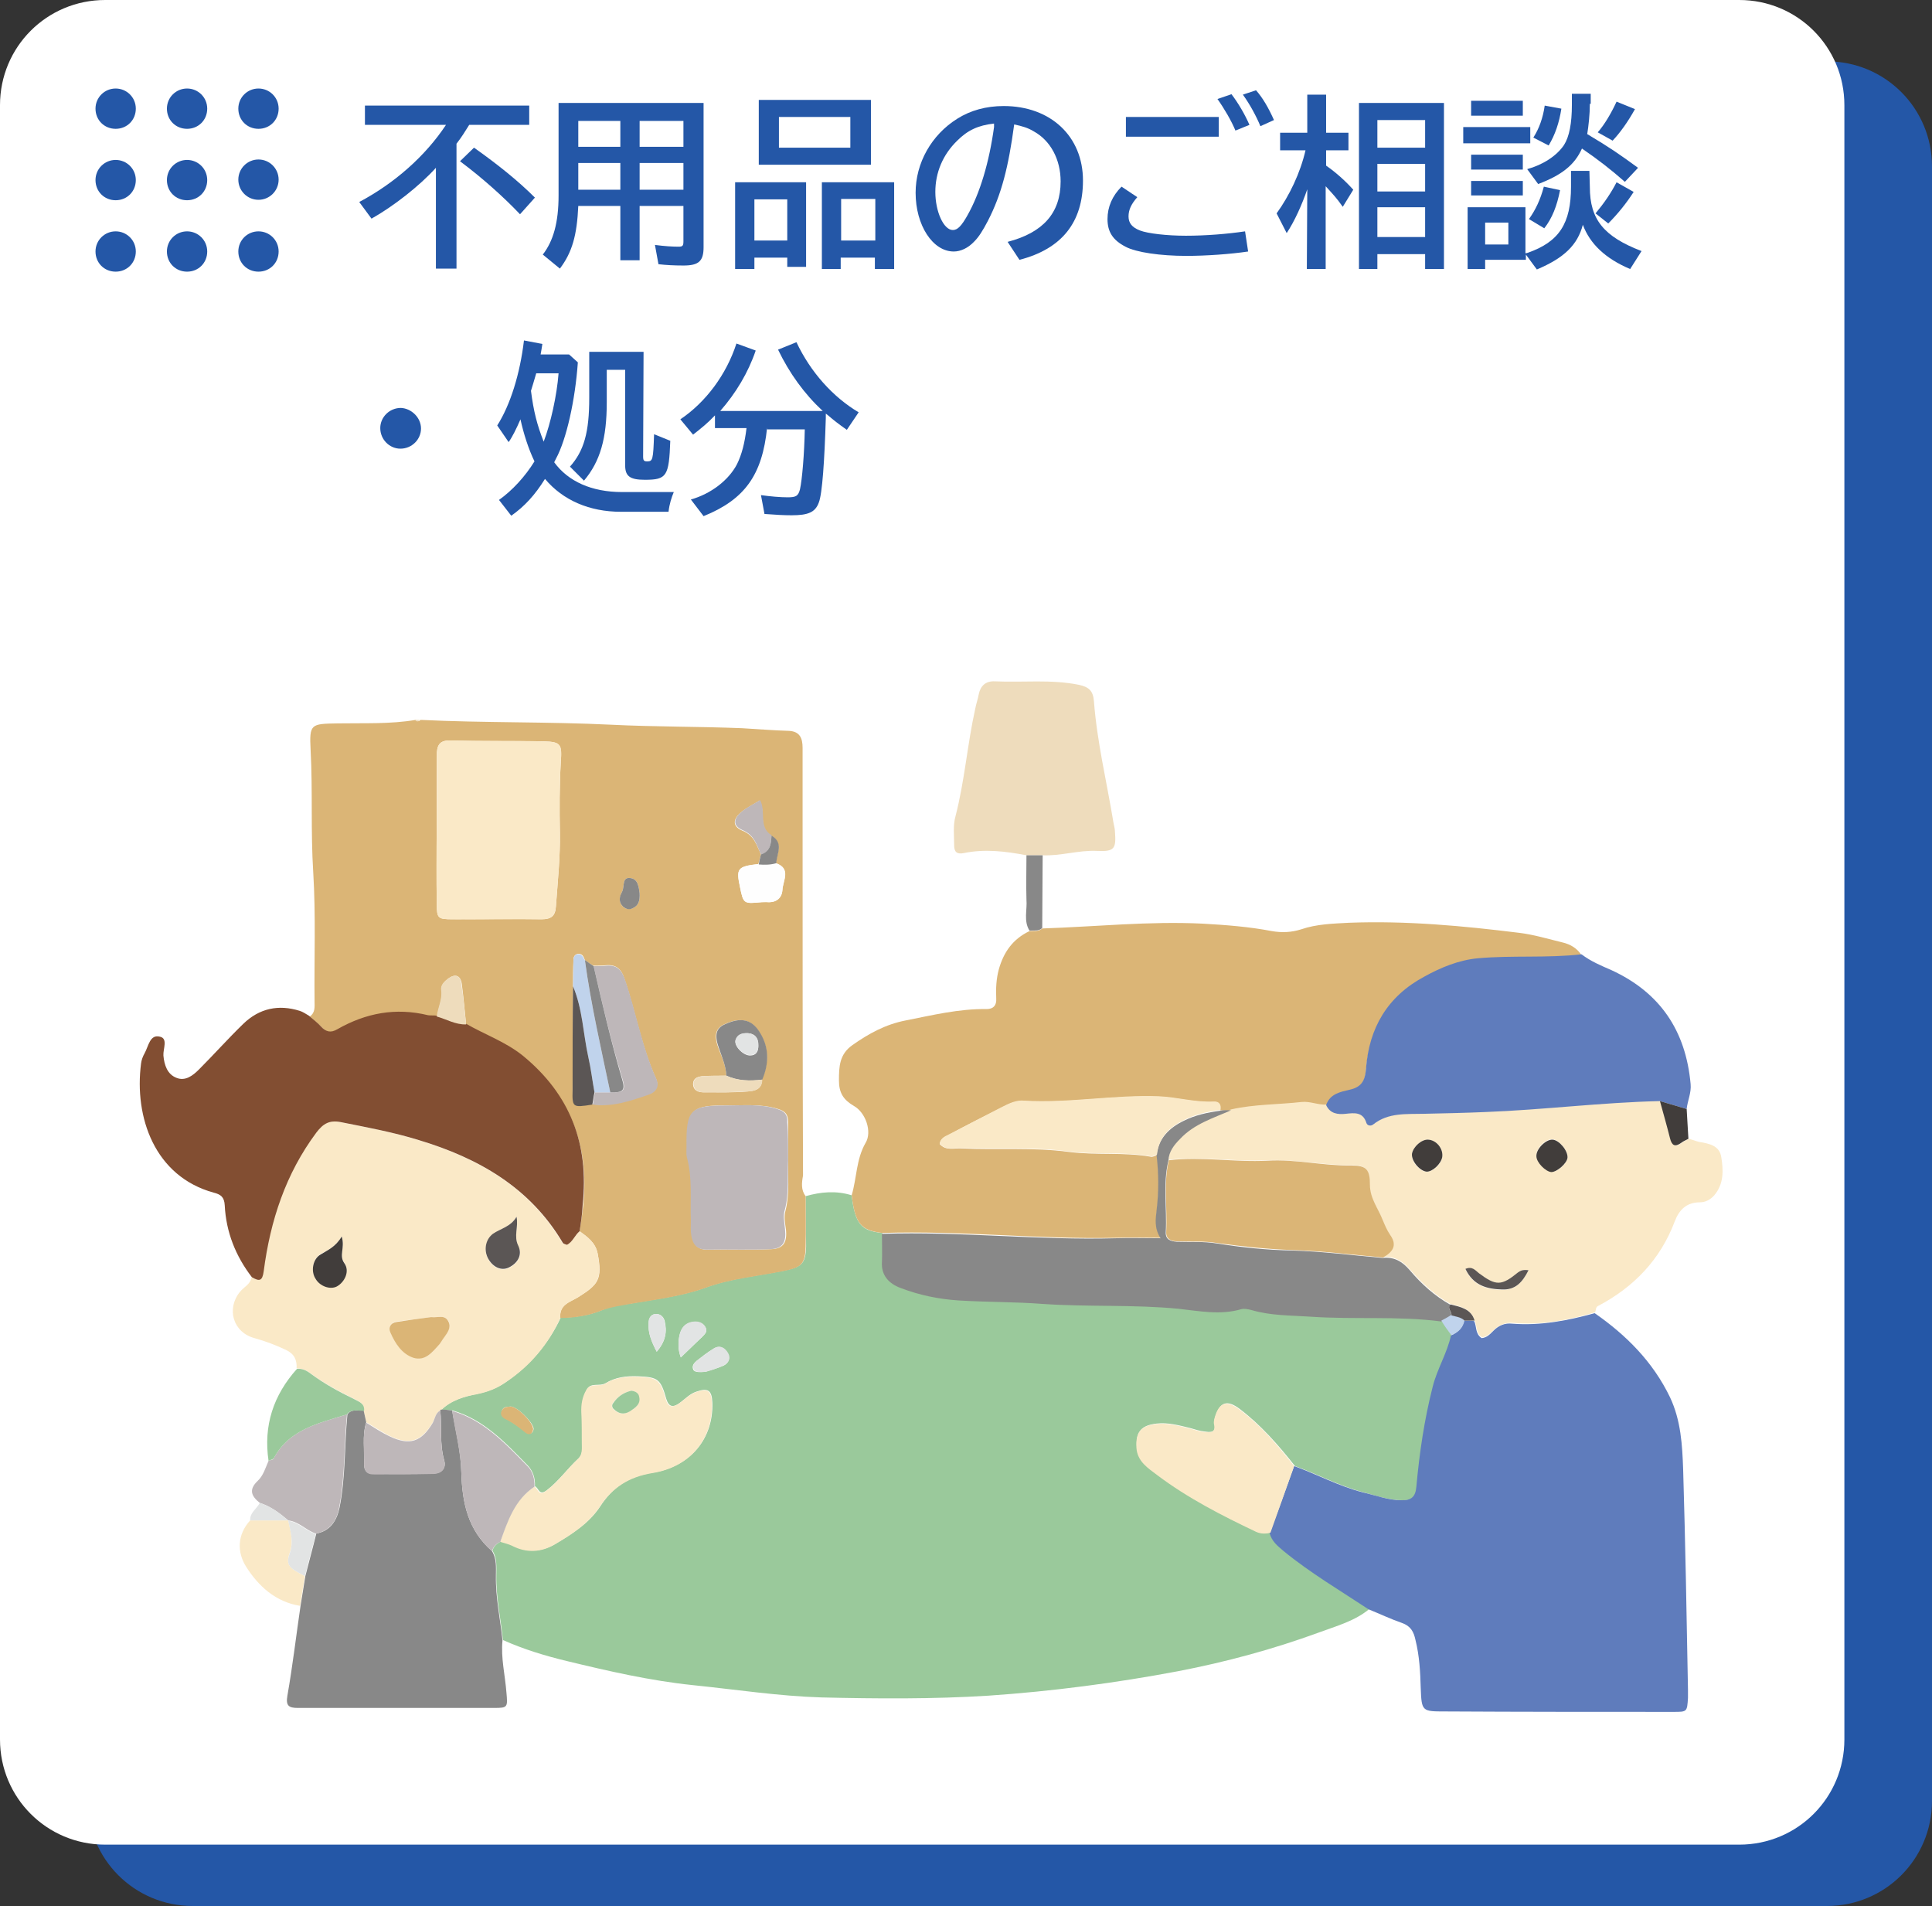 <?xml version="1.0" encoding="utf-8"?>
<!-- Generator: Adobe Illustrator 24.2.1, SVG Export Plug-In . SVG Version: 6.00 Build 0)  -->
<svg version="1.1" id="レイヤー_1" xmlns="http://www.w3.org/2000/svg" xmlns:xlink="http://www.w3.org/1999/xlink" x="0px"
	 y="0px" viewBox="0 0 441 435" style="enable-background:new 0 0 441 435;" xml:space="preserve">
<rect x="0" y="0" width="441" height="435" fill="#333333" stroke="none"/>
<style type="text/css">
	.st0{fill:#2457A7;}
	.st1{fill:#FFFFFF;}
	.st2{fill:#9AC99B;}
	.st3{fill:#DBB576;}
	.st4{fill:#5F7CBC;}
	.st5{fill:#FAE9C7;}
	.st6{fill:#824E32;}
	.st7{fill:#888888;}
	.st8{fill:#EEDCBC;}
	.st9{fill:#BEB7B9;}
	.st10{fill:#413D3B;}
	.st11{fill:#E2E4E4;}
	.st12{fill:#C0D3EC;}
	.st13{fill:#FEFEFE;}
	.st14{fill:#5B5655;}
</style>
<path class="st0" d="M417,435H44c-13.3,0-24-10.7-24-24V38c0-13.3,10.7-24,24-24h373c13.3,0,24,10.7,24,24v373
	C441,424.3,430.3,435,417,435z"/>
<path class="st1" d="M397,421H24c-13.3,0-24-10.7-24-24V24C0,10.7,10.7,0,24,0h373c13.3,0,24,10.7,24,24v373
	C421,410.3,410.3,421,397,421z"/>
<g>
	<path class="st0" d="M26.4,52.8c2.5,0,4.6,2,4.6,4.6s-2,4.6-4.6,4.6s-4.6-2-4.6-4.6S23.9,52.8,26.4,52.8z"/>
	<path class="st0" d="M42.7,52.8c2.5,0,4.6,2,4.6,4.6s-2,4.6-4.6,4.6s-4.6-2-4.6-4.6S40.2,52.8,42.7,52.8z"/>
	<path class="st0" d="M59,52.8c2.5,0,4.6,2,4.6,4.6s-2,4.6-4.6,4.6s-4.6-2-4.6-4.6S56.5,52.8,59,52.8z"/>
	<path class="st0" d="M26.4,36.5c2.5,0,4.6,2,4.6,4.6s-2,4.6-4.6,4.6s-4.6-2-4.6-4.6S23.9,36.5,26.4,36.5z"/>
	<path class="st0" d="M42.7,36.5c2.5,0,4.6,2,4.6,4.6s-2,4.6-4.6,4.6s-4.6-2-4.6-4.6S40.2,36.5,42.7,36.5z"/>
	<circle class="st0" cx="59" cy="41" r="4.6"/>
	<path class="st0" d="M26.4,20.2c2.5,0,4.6,2,4.6,4.6s-2,4.6-4.6,4.6s-4.6-2-4.6-4.6S23.9,20.2,26.4,20.2z"/>
	<path class="st0" d="M42.7,20.2c2.5,0,4.6,2,4.6,4.6s-2,4.6-4.6,4.6s-4.6-2-4.6-4.6S40.2,20.2,42.7,20.2z"/>
	<path class="st0" d="M59,20.2c2.5,0,4.6,2,4.6,4.6s-2,4.6-4.6,4.6s-4.6-2-4.6-4.6S56.5,20.2,59,20.2z"/>
</g>
<g>
	<g>
		<path class="st0" d="M107.1,28.5c-0.8,1.3-1.8,2.9-2.9,4.3l0,28.5l-4.7,0l0-23c-3.7,4.1-9.7,8.8-14.7,11.6l-2.8-3.8
			c8.1-4.3,15.1-10.5,19.8-17.6l-18.5,0l0-4.4l37.5,0l0,4.4L107.1,28.5z M118.7,48.9c-3.7-3.9-8.6-8.3-13.7-12.1l3.2-3.1
			c5.5,3.9,10.1,7.6,13.9,11.4L118.7,48.9z"/>
		<path class="st0" d="M160.6,56.4c0,3.2-1.1,4.2-4.6,4.2c-2.2,0-3.9-0.1-5.7-0.3l-0.8-4.4c2.3,0.3,4,0.4,5.4,0.4
			c0.9,0,1.1-0.2,1.1-1.2l0-8.1l-10,0l0,12.4h-4.4l0-12.4l-9.6,0c-0.3,6.7-1.4,10.6-4.2,14.3l-3.9-3.2c2.4-3.1,3.6-7.3,3.6-13.5
			l0-21.1l33.1,0L160.6,56.4z M132,43.3l9.6,0l0-6.1l-9.6,0L132,43.3z M132,33.5l9.6,0v-5.9l-9.6,0V33.5z M156,37.2l-10,0l0,6.1
			l10,0L156,37.2z M156,27.6l-10,0v5.9l10,0V27.6z"/>
		<path class="st0" d="M184,60.9h-4.3v-2.1l-7.5,0v2.6h-4.4l0-19.8l16.2,0L184,60.9z M172.2,54.9l7.5,0l0-9.4l-7.5,0L172.2,54.9z
			 M198.8,37.6l-25.6,0l0-14.8l25.6,0L198.8,37.6z M177.8,33.7l16.3,0l0-7l-16.3,0L177.8,33.7z M204.1,61.4h-4.4v-2.6l-7.8,0v2.6
			h-4.3l0-19.8l16.5,0L204.1,61.4z M192,54.9l7.8,0l0-9.5l-7.8,0L192,54.9z"/>
		<path class="st0" d="M230,55.2c8.1-2.1,12.1-6.6,12.1-13.8c0-5-2.3-9.3-6.1-11.4c-1.3-0.8-2.6-1.2-4.5-1.6c-1.3,9.7-2.9,16-6,22
			c-1.2,2.3-2.1,3.7-3.1,4.7c-1.4,1.5-3.1,2.3-4.7,2.3c-4.8,0-8.7-6-8.7-13.4c0-6.8,3.6-13.2,9.5-16.9c3-1.9,6.6-2.9,10.6-2.9
			c10.7,0,18.1,6.9,18.1,17c0,9.5-4.8,15.6-14.5,18.1L230,55.2z M226.9,28.2c-3.6,0.4-6,1.5-8.4,3.9c-3.3,3.2-5,7.3-5,11.7
			c0,4.5,1.9,8.7,4,8.7c1.1,0,2-1,3.3-3.3c2.9-5.1,5-12.2,6.1-20.2L226.9,28.2z"/>
		<path class="st0" d="M284.9,57.4c-4,0.6-9.6,1-14.1,1c-5.9,0-11.5-0.8-13.9-2.1c-2.9-1.5-4.1-3.4-4.1-6.3c0-2.8,1.1-5.3,3.2-7.4
			l3.6,2.4c-1.4,1.6-2,2.9-2,4.4c0,1.5,0.8,2.5,2.6,3.2c1.8,0.7,6.2,1.2,10.5,1.2c4.5,0,9.5-0.4,13.5-1L284.9,57.4z M278.2,26.7
			l0,4.5l-21.2,0l0-4.5L278.2,26.7z M282,29.8c-0.9-2.2-2.6-5.1-4.1-7.2l3.2-1.1c1.6,2.1,3.1,4.7,4.1,7L282,29.8z M287.7,28.8
			c-0.9-2.2-2.4-5-4-7.2l3-1c1.5,1.7,2.8,3.9,4.1,6.8L287.7,28.8z"/>
		<path class="st0" d="M298.4,43.2c-1.2,3.5-2.9,7.3-4.7,10l-2.3-4.5c2.9-4,5.4-9.2,6.6-14.4l-5.8,0l0-4l6.2,0l0-8.7h4.3v8.7h5.1
			l0,4h-5.1v3.5c2.3,1.6,4.4,3.5,6.2,5.5l-2.4,3.9c-1.4-2-2-2.6-3.9-4.7l0,18.9h-4.3L298.4,43.2z M329.6,61.4h-4.3V58l-10.9,0l0,3.4
			h-4.2l0-37.9l19.4,0L329.6,61.4z M314.4,54.1l10.9,0l0-6.8l-10.9,0V54.1z M314.4,33.7l10.9,0l0-6.3l-10.9,0L314.4,33.7z
			 M314.4,43.7l10.9,0l0-6.3l-10.9,0V43.7z"/>
		<path class="st0" d="M349.3,29v3.7l-15.3,0V29L349.3,29z M362.9,42.7c0,7.4,3.2,11.3,11.8,14.6l-2.6,4.1
			c-5.7-2.4-9.2-5.8-10.8-10.1c-1.2,4.6-4.3,7.6-10.5,10.2l-2.5-3.4v1.2l-9.3,0v2.1H335l0-14.1l13.2,0v10.5l0.1,0l0.4-0.1
			c7.2-2.5,9.9-6.7,9.9-15.1V39h4.2L362.9,42.7z M347.6,41.3v3.3l-11.8,0v-3.3L347.6,41.3z M347.6,35.3v3.4l-11.8,0v-3.4L347.6,35.3
			z M347.6,23v3.4l-11.8,0V23L347.6,23z M339,55.8h5.3l0-5H339V55.8z M362.9,23.7c0,2.4-0.3,5.1-0.6,6.9c5.2,3.1,7.5,4.7,11.6,7.7
			l-3,3.2c-3.2-2.8-6-5-9.8-7.6c-1.7,3.8-4.7,6.1-10,8.1l-2.5-3.4c3.6-1,6.7-3,8.4-5.5c1.2-1.9,1.8-4.9,1.8-9.2v-2.5h4.3V23.7z
			 M349,50c1.5-2.1,2.6-4.4,3.4-7.4l3.7,0.8c-0.7,3.6-1.8,6.4-3.6,8.7L349,50z M350,31.4c1.3-2,2.2-4.5,2.6-7.3l3.8,0.7
			c-0.5,3.2-1.4,5.9-2.9,8.4L350,31.4z M364.2,48.7c2-2.4,3.5-4.6,4.8-7.1l3.9,2.2c-1.6,2.5-3.6,5-5.8,7.2L364.2,48.7z M364.7,30.2
			c1.5-1.7,3-4.2,4.3-7l4.2,1.7c-1.6,2.9-3.4,5.4-5.1,7.2L364.7,30.2z"/>
		<path class="st0" d="M96.1,97.8c0,2.5-2.1,4.6-4.7,4.6c-2.5,0-4.6-2.1-4.6-4.7c0-2.5,2.1-4.6,4.7-4.6
			C93.9,93.2,96.1,95.3,96.1,97.8z"/>
		<path class="st0" d="M126.5,105.5c3.2,4.4,8.6,6.8,15.5,6.8l11.8,0c-0.5,1.2-1,2.7-1.2,4.5l-10.9,0c-7.1,0-13.2-2.6-17.3-7.5
			c-2.3,3.7-4.7,6.3-7.7,8.4l-2.8-3.6c3.1-2.2,6-5.4,8.1-8.8c-1.4-2.9-2.5-6.4-3.2-9.6c-0.9,2.1-1.9,4.1-2.7,5.2l-2.6-3.8
			c3-4.7,5.2-11.8,6.1-19.4l4.2,0.8c-0.2,1.2-0.2,1.4-0.4,2.4l6.5,0l2,1.8c-0.6,8.6-2.6,17.6-5,22L126.5,105.5z M122.4,85.2
			c-0.5,1.7-1,3.4-1.2,4c0.6,4.7,1.4,7.8,2.9,11.6c1.6-4.2,3-10.5,3.4-15.6L122.4,85.2z M146.8,104.2c0,0.9,0.2,1.1,0.9,1.1
			c1.3,0,1.4-0.3,1.6-6.2l3.7,1.5c-0.3,8.1-0.8,8.9-5.8,8.9c-3.4,0-4.5-0.8-4.5-3.3l0-21.8h-4.2l0,7.4c0,8.3-1.5,13.5-5.2,17.9
			l-3.2-3.2c3.2-3.6,4.4-7.8,4.4-15.7l0-10.5l12.4,0L146.8,104.2z"/>
		<path class="st0" d="M175.1,97.6c-1.1,10.8-5.1,16.4-14.5,20.2l-2.9-3.8c4.6-1.3,8.6-4.4,10.5-8c1.1-2.2,1.8-4.9,2.2-8.3h-7.2
			l0-2.9c-1.6,1.7-3.2,3-5,4.4l-2.9-3.5c5.8-3.9,10.5-10.2,12.8-17.3l4.4,1.6c-1.7,5-4.5,9.7-8.1,13.8l23.4,0
			c-4.2-3.9-7.6-8.6-10.2-14l4.2-1.7c3.2,6.8,8.3,12.5,14.2,16l-2.7,4c-2-1.4-3-2.2-4.4-3.4l-0.4-0.3l0,1
			c-0.3,9.7-0.8,17.3-1.6,19.3c-0.8,2.2-2.4,2.9-6.2,2.9c-1.8,0-3.5-0.1-6.2-0.3l-0.8-4.3c2.1,0.3,4.4,0.5,6.1,0.5
			c1.9,0,2.4-0.3,2.8-1.8c0.5-2.2,1-8.2,1.1-13.7H175.1z"/>
	</g>
</g>
<g>
	<path class="st2" d="M183.9,273c3.5-1,7-1.3,10.5-0.2c0.8,6.5,2.1,8.1,7,8.6c0,2.1,0.1,4.2,0,6.3c-0.2,3.3,1.6,5.1,4.4,6.1
		c4.2,1.5,8.7,2.5,13.1,2.8c6.4,0.4,12.8,0.4,19.3,0.8c10.2,0.8,20.6,0.1,30.9,1.1c4.7,0.5,9.5,1.5,14.3,0.1
		c0.7-0.2,1.6-0.1,2.4,0.2c4.4,1.3,8.9,1.1,13.4,1.5c9.9,0.7,19.9-0.2,29.9,1.1c0.8,1.1,1.6,2.3,2.3,3.4c-0.9,4.1-3.1,7.7-4.2,11.8
		c-1.9,7.5-3.1,15.1-3.7,22.7c-0.2,2.3-1.1,3.1-3.3,3.1c-3.1,0-6-1-8.9-1.8c-5.5-1.4-10.4-4.1-15.7-6c-3.8-4.8-7.8-9.4-12.7-13.1
		c-2.7-2-4.3-1.6-5.4,1.5c-0.2,0.6-0.4,1.3-0.3,1.9c0.5,2.2-1,2-2.3,1.8c-1.1-0.1-2.2-0.5-3.3-0.8c-2.5-0.6-5-1.3-7.6-1
		c-3.5,0.4-4.8,1.9-4.5,5.4c0.2,3.2,2.7,4.7,4.8,6.3c7,5.2,14.7,9.2,22.5,12.9c1.1,0.5,2.2,0.5,3.3,0.2c0.5,1.8,1.8,2.9,3.2,4.1
		c6,5.1,12.8,9,19.4,13.3c-3.4,2.9-7.7,4-11.7,5.5c-10.4,3.8-21.1,6.7-32,8.8c-14.3,2.7-28.8,4.6-43.4,5.6
		c-12.7,0.8-25.4,0.7-38.1,0.4c-9.8-0.3-19.5-1.8-29.3-2.8c-9.7-1-19.3-3.2-28.8-5.5c-5-1.2-9.9-2.7-14.6-4.8
		c-0.5-4.9-1.6-9.8-1.5-14.8c0-1.9,0.2-3.9-0.9-5.6c0.3-1,1-1.6,1.9-2.1c0.9,0.3,1.9,0.4,2.7,0.9c3.3,1.7,6.6,1.5,9.7-0.3
		c3.9-2.3,7.8-4.8,10.3-8.6c2.9-4.5,6.6-6.9,12-7.7c8.8-1.4,13.9-8,13.6-16c-0.1-2.8-1-3.4-3.6-2.5c-1.6,0.5-2.7,1.8-4,2.7
		c-1.3,0.9-2.3,0.9-2.9-1c-1.3-4.6-1.9-5-6.5-5.2c-2.6-0.1-5.1,0.2-7.4,1.6c-1.4,0.8-3.4-0.3-4.3,1.5c-0.8,1.6-1.1,3.3-1.1,5.1
		c0.1,2.3,0.1,4.5,0.1,6.8c0,1.3,0.2,2.7-0.8,3.7c-2.6,2.4-4.6,5.3-7.4,7.4c-1.7,1.2-1.7-0.6-2.6-1c0.1-1.9-0.5-3.6-1.7-4.8
		c-5-5.1-9.9-10.4-17.1-12.5c-0.8-0.1-1.7-0.1-2.5-0.2c2.3-2.2,5.2-3,8.2-3.6c2.4-0.5,4.5-1.3,6.5-2.7c5.5-3.8,9.7-8.7,12.5-14.7
		c3.2,0,6.5-0.5,9.4-1.7c2.1-0.9,4.3-1.2,6.5-1.5c5.8-1,11.8-1.7,17.3-3.7c5.8-2.1,11.8-2.6,17.7-3.8c3.9-0.8,5-1.4,5.1-5.5
		C184,280.7,183.9,276.8,183.9,273z M155.4,309.8c1.8-1.7,3.3-3.2,4.9-4.7c0.6-0.6,1.2-1.2,0.8-2c-0.4-0.9-1.3-1.4-2.3-1.4
		c-2.1,0-3.3,1.2-3.7,3.1C154.8,306.3,154.7,307.9,155.4,309.8z M161,313.1c0.8-0.3,2.5-0.7,4.1-1.4c1.1-0.5,1.7-1.5,1-2.8
		c-0.7-1.2-1.8-2-3.2-1.1c-1.4,0.8-2.6,1.8-3.9,2.8c-0.6,0.5-1.2,1.2-0.7,2.1C158.7,313.2,159.5,313.2,161,313.1z M149.9,308.5
		c2.1-2.4,2.4-4.7,1.8-7.1c-0.3-1-1.1-1.6-2.1-1.5c-1.1,0.1-1.5,1-1.5,2.1C147.9,304.1,148.6,306,149.9,308.5z M116.6,321
		c-0.8,0.1-1.7,0-2,0.9c-0.4,0.9,0.1,1.5,0.9,1.9c1.7,0.9,3.2,2,4.7,3.2c0.4,0.3,0.9,0.3,1.3-0.1c0.2-0.2,0.3-0.6,0.3-0.9
		C121.5,324.4,118.1,321.1,116.6,321z"/>
	<path class="st3" d="M183.9,273c0,3.9,0.1,7.7,0,11.6c-0.1,4.1-1.2,4.7-5.1,5.5c-5.9,1.2-11.9,1.7-17.7,3.8
		c-5.5,2-11.5,2.7-17.3,3.7c-2.2,0.4-4.4,0.7-6.5,1.5c-3,1.2-6.2,1.7-9.4,1.7c-0.3-3,2.1-3.6,4-4.7c4.6-2.9,5.7-4,4.5-10.1
		c-0.5-2.4-2.3-3.7-4.1-5c0.3-1.9,0.6-3.8,0.8-5.7c1.5-13.8-2.9-25.2-13.7-34.1c-3.9-3.2-8.7-4.8-13-7.3c-0.3-3.1-0.6-6.3-1-9.4
		c-0.3-1.9-1.5-2.3-3-1.2c-0.9,0.7-1.8,1.5-1.6,2.7c0.3,2.1-0.8,4-1,6c-0.6,0-1.3,0.1-1.9-0.1c-7.3-1.8-14.2-0.5-20.7,3.2
		c-1.6,0.9-2.6,0.6-3.7-0.6c-0.9-0.9-1.9-1.7-2.8-2.5c1.3-0.9,1.1-2.2,1.1-3.5c-0.1-9.8,0.3-19.6-0.3-29.4
		c-0.6-9.3-0.1-18.6-0.6-27.9c-0.3-6,0-6,6.2-6.1c5.9-0.1,11.9,0.2,17.8-0.8c0.4,0.4,0.7,0.4,1.1,0c14.5,0.7,29,0.4,43.5,1.1
		c10,0.5,20,0.4,29.9,0.8c3.5,0.2,7.1,0.5,10.6,0.6c2.6,0.1,3.2,1.7,3.2,3.9c0,5.3,0,10.6,0,15.9c0,27.2,0,54.4,0.1,81.7
		C183,269.9,182.8,271.6,183.9,273z M173.7,195c-0.2,0.7-0.4,1.5-0.6,2.2c-4.7,0.5-5.1,1-4.2,5.2c0.8,3.9,0.8,3.9,5,3.5
		c0.5,0,1-0.1,1.4,0c2,0.1,3.2-1.1,3.3-2.8c0.1-2.1,2-4.8-1.5-6.1c0.2-2.2,1.8-4.6-1.1-6.3c-3-1.8-1.2-5.4-2.6-8
		c-1.6,1-2.9,1.6-4,2.5c-2.2,1.7-2.3,3.4,0.1,4.4C172.2,190.7,172.7,192.9,173.7,195z M133.5,219.1c-0.3-0.7-0.5-1.5-1.6-1.4
		c-0.7,0.1-1,0.7-1,1.3c-0.1,2-0.1,4-0.1,6c0,7.9-0.1,15.7-0.1,23.6c0,4.1,0,4.1,4.5,3.4c4.4,0.6,8.5-0.9,12.6-2.2
		c1.8-0.6,2.7-2,1.9-3.7c-3.3-7.3-4.6-15.2-7.2-22.8c-0.7-2.2-1.9-3.2-4.2-3c-1,0.1-1.9,0.1-2.9,0.1
		C134.8,220,134.1,219.6,133.5,219.1z M165.8,245.5c-1.8,0-3.5,0-5.3,0.1c-1.2,0.1-2.3,0.4-2.3,1.9c0.1,1.4,1.2,1.8,2.4,1.8
		c3.4,0,6.7,0.1,10.1-0.2c1.5-0.1,3.3-0.5,3.2-2.7c1.6-3.8,1.7-7.4-0.7-11c-1.8-2.8-4.3-3.3-7.9-1.6c-2,0.9-2.4,2.6-1.2,5.7
		C164.9,241.5,165.7,243.4,165.8,245.5z M99.7,188.9C99.6,188.9,99.6,188.9,99.7,188.9c0,5.8-0.1,11.6,0,17.4c0,3.3,0.3,3.5,3.6,3.5
		c6.8,0,13.5-0.1,20.3,0c2.2,0,3.2-0.7,3.3-3c0.4-5.6,1-11.2,0.9-16.8c-0.1-5.3-0.1-10.6,0.2-15.9c0.3-4.2,0.1-4.8-3.9-4.9
		c-7.1-0.1-14.2,0-21.2-0.2c-2.7-0.1-3.2,1.2-3.2,3.5C99.7,177.9,99.7,183.4,99.7,188.9z M179.9,264.8c0-3.3,0-6,0-8.7
		c0-1.7-0.6-2.5-2.3-3c-3.8-1.2-7.7-0.8-11.5-0.8c-8.4-0.1-9.3,0.9-9.2,9.5c0,0.8-0.1,1.7,0.1,2.4c1.3,4.7,0.6,9.6,0.9,14.4
		c0.1,1.1-0.1,2.3,0.1,3.4c0.3,1.9,1.2,3.3,3.5,3.2c4.8-0.1,9.7,0.1,14.5-0.1c2.8-0.1,3.7-1.5,3.4-4.5c-0.2-1.4-0.5-3-0.1-4.3
		C180.3,272.3,179.8,268.3,179.9,264.8z M146,203.8c-0.2-1.2-0.3-3.2-2.1-3.4c-2-0.3-1.3,2-1.9,3.1c-0.1,0.1-0.1,0.3-0.2,0.4
		c-0.4,1.1-0.5,2.2,0.4,3c0.6,0.6,1.4,0.7,2.2,0.4C145.8,206.7,146.1,205.5,146,203.8z"/>
	<path class="st3" d="M201.4,281.4c-4.9-0.6-6.2-2.1-7-8.6c1.2-4,1-8.2,3.2-12c1.5-2.5,0-6.9-2.7-8.4c-2.4-1.4-3.4-3-3.4-5.8
		c0-3.2,0.1-6,3.1-8.1c3.7-2.6,7.5-4.7,12.1-5.6c6.1-1.2,12.2-2.7,18.5-2.6c1.6,0,2.3-0.9,2.2-2.4c-0.1-2.3,0-4.5,0.6-6.7
		c1.1-3.9,3.2-6.9,7-8.7c1-0.1,2,0.2,2.9-0.6c12.2-0.4,24.4-1.7,36.6-1.1c5.3,0.3,10.6,0.7,15.8,1.7c2.3,0.4,4.5,0.3,6.7-0.4
		c3.5-1.2,7.2-1.3,10.9-1.5c13.1-0.5,26,0.7,38.9,2.3c3.3,0.4,6.6,1.4,9.9,2.2c1.7,0.4,3.3,1.3,4.3,2.9c-7.9,0.9-15.8,0.2-23.6,0.9
		c-4.4,0.4-8.4,2.2-12.3,4.2c-8.3,4.5-12.5,11.8-13.3,21c-0.2,2.6-1,4.2-3.7,4.8c-2.2,0.5-4.5,0.9-5.4,3.5c-1.9,0-3.7-0.9-5.7-0.6
		c-5.4,0.6-10.8,0.5-16.1,1.7c-0.8,0-1.6-0.1-2.4-0.1c0.2-1.2-0.3-2-1.5-1.9c-4.2,0.2-8.3-1-12.4-1.2c-10.3-0.4-20.5,1.6-30.8,1
		c-1.8-0.1-3.5,0.6-5,1.4c-4,2-8,4-12,6.2c-0.9,0.5-2.1,0.8-2.3,2.2c1.4,1.6,3.3,0.9,5,1c8.2,0.4,16.3-0.3,24.5,0.8
		c6.2,0.8,12.5,0,18.7,1.1c0.4,0.1,0.9-0.2,1.4-0.4c0.5,4.2,0.5,8.4,0,12.5c-0.2,2.1-0.6,4,0.9,6.4c-3.8,0-7-0.1-10.2,0
		C237,282.9,219.2,280.8,201.4,281.4z"/>
	<path class="st4" d="M295.4,334.6c5.3,1.9,10.2,4.6,15.7,6c3,0.7,5.8,1.8,8.9,1.8c2.2,0,3.1-0.8,3.3-3.1c0.7-7.7,1.8-15.2,3.7-22.7
		c1-4.1,3.3-7.7,4.2-11.8c1.5-0.7,2.6-1.7,3-3.4c0.8,0,1.6,0,2.3,0.1c0.6,1.3,0.2,2.9,1.7,3.9c1.2-0.1,1.9-0.9,2.7-1.7
		c1.2-1.2,2.6-1.8,4.3-1.6c6.4,0.5,12.7-0.7,18.8-2.4c7.2,5,13.3,11.1,17.2,19.2c2.5,5.3,2.8,10.9,3,16.5
		c0.5,16.7,0.8,33.4,1.1,50.2c0,0.6,0,1.3,0,1.9c-0.2,3.2-0.2,3.2-3.3,3.2c-17.4,0-34.8,0-52.1-0.1c-5.3,0-5.4,0-5.6-5.3
		c-0.1-3.7-0.3-7.4-1.2-11c-0.4-1.9-1.1-3.2-3.1-3.9c-2.6-0.9-5.1-2.1-7.6-3.1c-6.5-4.3-13.3-8.3-19.4-13.3
		c-1.4-1.2-2.7-2.2-3.2-4.1C291.8,344.7,293.6,339.6,295.4,334.6z"/>
	<path class="st5" d="M132.3,281c1.8,1.3,3.6,2.6,4.1,5c1.1,6.1,0.1,7.2-4.5,10.1c-1.8,1.1-4.3,1.7-4,4.7c-2.8,6.1-6.9,11-12.5,14.7
		c-2,1.4-4.1,2.2-6.5,2.7c-2.9,0.5-5.9,1.4-8.2,3.6c0,0-0.2,0.1-0.2,0.1c-1.1,0.6-1.2,1.8-1.7,2.7c-2.6,4.4-5.3,5.3-9.9,3.1
		c-1.8-0.9-3.5-2.1-5.3-3.1c-0.2-0.9-0.4-1.8-0.6-2.7c0.2-1.7-1.2-2.1-2.3-2.7c-3.4-1.7-6.8-3.5-9.9-5.8c-0.9-0.7-1.9-1.1-3.1-1.1
		c0.1-1.9-0.5-3.3-2.4-4.2c-2.3-1.1-4.7-2-7.2-2.7c-4.9-1.3-6.5-6.7-3.3-10.6c0.9-1.1,2.4-1.7,2.6-3.3c1.7,1,2.4,0.8,2.7-1.4
		c1.5-11.5,5-22.2,12-31.6c1.6-2.1,3-2.9,5.6-2.4c6,1.2,12,2.3,17.8,4.1c13.6,4.1,25.4,10.8,32.9,23.5c0.1,0.2,0.5,0.2,0.9,0.4
		C130.7,283.5,131.2,281.9,132.3,281z M98.4,300.6c-2.5,0.3-5.1,0.7-7.8,1c-1.4,0.2-2,1.3-1.5,2.4c1.1,2.5,2.6,4.9,5.3,5.8
		c2.7,0.9,4.4-1.2,5.9-3.1c0.4-0.5,0.7-1.1,1.1-1.6c0.8-1,1.6-2.2,1-3.5C101.6,299.9,99.9,300.8,98.4,300.6z M117.9,277.7
		c-1.3,2.3-3.7,2.7-5.4,4c-1.7,1.3-2.1,3.7-1.1,5.6c1.1,2,3,2.9,4.7,2.1c2.1-1,3.3-2.9,2.2-5C117.2,282,118.4,280,117.9,277.7z
		 M78,282.2c-1.4,2.4-3.2,3.1-4.8,4c-1.8,1.1-2.3,3.8-1.2,5.5c1.1,1.8,3.4,2.7,4.9,1.8c1.8-1,2.9-3.5,1.7-5.3
		C77.3,286.5,78.8,284.9,78,282.2z"/>
	<path class="st5" d="M364.1,299.5c-6.1,1.8-12.4,3-18.8,2.4c-1.7-0.1-3.1,0.5-4.3,1.6c-0.8,0.8-1.6,1.6-2.7,1.7
		c-1.5-0.9-1.1-2.6-1.7-3.9c-0.9-2.7-3.3-3.1-5.5-3.7c-3.6-2-6.6-4.8-9.3-7.9c-1.6-1.9-3.6-3.1-6.2-2.8c2.1-1.2,3.5-2.7,1.6-5.2
		c-0.8-1-1.3-2.2-1.7-3.4c-1-2.6-2.9-4.9-2.9-8c0-3.4-0.8-4.4-4.2-4.4c-6.4,0.1-12.7-1.4-19.2-1.1c-7.5,0.4-15-1-22.5-0.1
		c0.1-2.1,1.3-3.5,2.7-5c3.2-3.4,7.5-4.7,11.6-6.5c5.3-1.2,10.8-1.1,16.1-1.7c2-0.2,3.7,0.7,5.7,0.6c0.9,2,2.6,2.1,4.5,2
		c1.9-0.2,3.9-0.5,4.7,2.1c0.2,0.6,1,0.8,1.6,0.3c3.4-2.7,7.5-2.3,11.5-2.4c4.7-0.1,9.3-0.2,14-0.4c13.3-0.5,26.6-2.2,39.9-2.5
		c0.8,2.9,1.6,5.7,2.3,8.6c0.4,1.6,1.2,2.1,2.6,1c0.5-0.4,1.1-0.6,1.6-0.9c0.8,0.2,1.5,0.5,2.3,0.7c2.3,0.4,4.7,0.8,5.1,3.5
		c0.5,3,0.6,6.1-1.6,8.7c-0.9,1-2,1.6-3.3,1.6c-3,0-4.7,1.7-5.7,4.3c-3.3,8.8-9.4,15.1-17.6,19.4
		C364.2,298.4,364.3,299.1,364.1,299.5z M357.8,264.2c0.1-1.7-1.9-4-3.4-4.2c-1.6-0.1-3.8,2.1-3.7,3.8c0,1.4,2.1,3.6,3.4,3.6
		C355.4,267.6,357.7,265.6,357.8,264.2z M325.6,267.4c1.4,0.1,3.4-1.7,3.6-3.3c0.3-1.9-1.3-3.9-3.2-4c-1.5-0.1-3.4,1.6-3.7,3.2
		C322,264.9,323.9,267.3,325.6,267.4z M348.9,289.9c-1.5-0.2-1.9,0.2-2.4,0.6c-3.8,3.1-5,3.1-8.9,0.2c-0.8-0.6-1.5-1.7-3.1-1
		c1.8,3.8,4.9,4.6,8.4,4.7C345.8,294.4,347.5,292.8,348.9,289.9z"/>
	<path class="st6" d="M132.3,281c-1.1,0.9-1.6,2.5-2.9,3.1c-0.3-0.1-0.7-0.2-0.9-0.4c-7.5-12.7-19.3-19.4-32.9-23.5
		c-5.8-1.8-11.8-2.9-17.8-4.1c-2.6-0.5-4,0.3-5.6,2.4c-7,9.4-10.5,20.1-12,31.6c-0.3,2.3-1,2.4-2.7,1.4c-3.7-4.8-5.9-10.3-6.2-16.4
		c-0.1-1.9-0.9-2.5-2.5-2.9c-13.5-3.7-18.2-17.2-16.6-29.5c0.1-0.8,0.4-1.6,0.8-2.3c0.9-1.6,1.2-4.4,3.5-3.8
		c1.9,0.4,0.7,2.8,0.8,4.3c0.2,2.2,0.9,4.3,3,5.1c2,0.8,3.7-0.5,5.1-1.9c3.4-3.4,6.6-7,10.1-10.4c3.7-3.6,8.1-4.5,12.9-3
		c0.7,0.2,1.4,0.7,2.1,1.1c0.9,0.8,2,1.6,2.8,2.5c1.1,1.2,2.2,1.5,3.7,0.6c6.5-3.7,13.3-5,20.7-3.2c0.6,0.1,1.3,0,1.9,0.1
		c2.2,0.7,4.3,1.9,6.7,1.8c4.3,2.5,9,4.1,13,7.3c10.9,8.9,15.2,20.3,13.7,34.1C132.9,277.2,132.6,279.1,132.3,281z"/>
	<path class="st7" d="M83,321.9c0.2,0.9,0.4,1.8,0.6,2.7c-1,3.1-0.3,6.4-0.5,9.6c0,1.3,0.6,2.2,2,2.2c4.7,0,9.3,0.1,14-0.1
		c1.7-0.1,2.8-1.2,2.3-3c-1.1-3.8-0.5-7.7-0.9-11.5c0,0,0.2-0.1,0.2-0.1c0.8,0,1.7,0.1,2.5,0.2c0.8,4.7,2,9.4,2.1,14.1
		c0.2,7,1.5,13.2,7,18c1.1,1.8,0.9,3.7,0.9,5.6c-0.1,5,1,9.9,1.5,14.8c-0.4,4,0.6,7.9,0.9,11.9c0.3,3.3,0.3,3.5-2.7,3.5
		c-15,0-30,0-44.9,0c-2.1,0-2.8-0.5-2.4-2.8c1.2-6.8,2-13.7,3-20.5c0.4-2.3,0.7-4.5,1.1-6.8c0.8-3.2,1.7-6.4,2.5-9.7
		c3.3-0.6,4.7-3.1,5.3-5.9c1.4-7,1.1-14.2,1.8-21.3C80.2,321.5,81.7,322,83,321.9z"/>
	<path class="st4" d="M378.9,251.3c-13.3,0.3-26.6,2-39.9,2.5c-4.7,0.2-9.3,0.3-14,0.4c-4,0.1-8.1-0.3-11.5,2.4
		c-0.6,0.5-1.4,0.3-1.6-0.3c-0.8-2.6-2.8-2.3-4.7-2.1c-1.8,0.2-3.6,0-4.5-2c0.9-2.6,3.3-3,5.4-3.5c2.7-0.6,3.5-2.1,3.7-4.8
		c0.7-9.3,4.9-16.5,13.3-21c3.8-2.1,7.9-3.8,12.3-4.2c7.8-0.7,15.7,0,23.6-0.9c2.1,1.6,4.5,2.6,6.8,3.6c11.1,5.1,17,13.8,18.1,26
		c0.2,2-0.7,3.8-0.9,5.7C383,252.5,380.9,251.9,378.9,251.3z"/>
	<path class="st8" d="M234.3,195.2c-4.7-0.9-9.5-1.5-14.3-0.5c-1.5,0.3-2.2-0.2-2.2-1.7c0-2.2-0.3-4.6,0.3-6.7
		c2.1-8.1,2.7-16.4,4.5-24.5c0.2-1.1,0.6-2.2,0.8-3.3c0.4-2,1.6-3.1,3.7-3c6.4,0.3,12.8-0.5,19.2,0.8c2.3,0.5,3.2,1.4,3.4,3.7
		c0.7,9.3,2.9,18.3,4.4,27.4c0.1,0.8,0.4,1.6,0.4,2.4c0.3,3.9-0.1,4.6-4.1,4.4c-4.2-0.2-8.3,1.2-12.5,1
		C236.8,195.2,235.5,195.2,234.3,195.2z"/>
	<path class="st9" d="M79.2,322.8c-0.7,7.1-0.4,14.3-1.8,21.3c-0.5,2.8-2,5.3-5.3,5.9c-2.2-0.7-3.8-2.7-6.3-3l0,0
		c-2-1.7-4-3.2-6.5-4c-1.9-1.5-2.6-3-0.5-5c1.3-1.2,1.8-3,2.5-4.6c0.4-0.2,1.1-0.2,1.2-0.6C66.1,326.1,72.9,324.8,79.2,322.8z"/>
	<path class="st2" d="M79.2,322.8c-6.3,2-13.1,3.3-16.7,10c-0.2,0.3-0.8,0.4-1.2,0.6c-1.2-8,1.1-15,6.5-21c1.2-0.1,2.2,0.4,3.1,1.1
		c3.1,2.3,6.4,4.1,9.9,5.8c1.1,0.6,2.5,1,2.3,2.7C81.7,322,80.2,321.5,79.2,322.8z"/>
	<path class="st5" d="M69.6,359.7c-0.4,2.3-0.7,4.5-1.1,6.8c-5.6-0.9-9.5-4.5-12.3-8.9c-2.1-3.3-2.1-7.3,0.9-10.6c2.9,0,5.8,0,8.7,0
		c0,0,0,0,0,0c0.5,2.5,1.3,4.8,0.3,7.5C65.2,357.2,66,357.9,69.6,359.7z"/>
	<path class="st7" d="M234.3,195.2c1.2,0,2.5,0,3.7,0c0,5.5-0.1,11.1-0.1,16.6c-0.8,0.8-1.9,0.5-2.9,0.6c-1.4-2.2-0.5-4.7-0.7-7.1
		C234.2,201.9,234.3,198.6,234.3,195.2z"/>
	<path class="st10" d="M378.9,251.3c2,0.6,4.1,1.2,6.1,1.8c0.1,2.3,0.3,4.6,0.4,6.8c-0.5,0.3-1.1,0.5-1.6,0.9
		c-1.5,1.1-2.2,0.6-2.6-1C380.5,257,379.7,254.2,378.9,251.3z"/>
	<path class="st11" d="M65.8,347c-2.9,0-5.8,0-8.7,0c-0.1-1.8,1.5-2.6,2.2-4C61.8,343.8,63.8,345.3,65.8,347z"/>
	<path class="st8" d="M95.8,164.3c-0.3,0.4-0.7,0.5-1.1,0C95.1,164.3,95.5,164.3,95.8,164.3z"/>
	<path class="st7" d="M281,253.4c-4.1,1.8-8.4,3.1-11.6,6.5c-1.4,1.4-2.6,2.9-2.7,5c-1.3,5.4-0.3,10.9-0.6,16.3
		c-0.1,1.7,1.1,2.1,2.5,2.2c3.1,0.1,6.2-0.1,9.2,0.4c5.7,0.9,11.4,1.5,17.2,1.6c6.9,0.2,13.7,1.1,20.6,1.7c2.6-0.3,4.5,0.8,6.2,2.8
		c2.6,3.1,5.7,5.9,9.3,7.9c-0.9,0.9,0.4,1.6,0.2,2.5c-0.8,0.4-1.5,0.8-2.3,1.3c-9.9-1.3-19.9-0.4-29.9-1.1c-4.4-0.3-9-0.2-13.4-1.5
		c-0.8-0.2-1.7-0.4-2.4-0.2c-4.8,1.4-9.6,0.4-14.3-0.1c-10.3-1-20.6-0.4-30.9-1.1c-6.4-0.5-12.8-0.4-19.3-0.8
		c-4.5-0.3-8.9-1.2-13.1-2.8c-2.8-1-4.6-2.9-4.4-6.1c0.1-2.1,0-4.2,0-6.3c17.8-0.6,35.6,1.5,53.4,1c3.2-0.1,6.4,0,10.2,0
		c-1.5-2.4-1.1-4.4-0.9-6.4c0.5-4.1,0.5-8.3,0-12.5c0.4-3.9,2.9-6.3,6.2-7.9c2.6-1.3,5.4-1.9,8.3-2.3
		C279.4,253.3,280.2,253.4,281,253.4z"/>
	<path class="st5" d="M122,339.3c0.8,0.4,0.9,2.3,2.6,1c2.9-2.1,4.9-5.1,7.4-7.4c1-0.9,0.8-2.4,0.8-3.7c0-2.3,0-4.5-0.1-6.8
		c-0.1-1.8,0.2-3.6,1.1-5.1c0.9-1.8,3-0.7,4.3-1.5c2.3-1.4,4.8-1.7,7.4-1.6c4.5,0.2,5.2,0.6,6.5,5.2c0.5,1.9,1.6,1.8,2.9,1
		c1.3-0.9,2.4-2.1,4-2.7c2.6-0.9,3.5-0.3,3.6,2.5c0.3,8-4.8,14.6-13.6,16c-5.4,0.9-9.1,3.3-12,7.7c-2.5,3.8-6.4,6.3-10.3,8.6
		c-3.1,1.8-6.4,2-9.7,0.3c-0.8-0.4-1.8-0.6-2.7-0.9C115.8,347.1,117.4,342.3,122,339.3z M144.1,317.4c-1.7,0.4-3.1,1.3-4.2,2.8
		c-0.3,0.4-0.3,1,0,1.3c1.1,1.1,2.4,1.5,3.8,0.6c1.3-0.7,2.5-1.5,2.1-3.3C145.7,318,145.1,317.5,144.1,317.4z"/>
	<path class="st5" d="M295.4,334.6c-1.8,5.1-3.6,10.1-5.4,15.2c-1.1,0.3-2.2,0.3-3.3-0.2c-7.8-3.7-15.6-7.7-22.5-12.9
		c-2.1-1.6-4.6-3.1-4.8-6.3c-0.2-3.5,1-5,4.5-5.4c2.6-0.3,5.1,0.4,7.6,1c1.1,0.3,2.2,0.7,3.3,0.8c1.3,0.1,2.8,0.4,2.3-1.8
		c-0.1-0.6,0.1-1.3,0.3-1.9c1-3.1,2.7-3.5,5.4-1.5C287.7,325.2,291.6,329.8,295.4,334.6z"/>
	<path class="st9" d="M122,339.3c-4.5,3-6.1,7.8-7.8,12.6c-0.9,0.4-1.6,1.1-1.9,2.1c-5.5-4.8-6.8-11-7-17.9
		c-0.1-4.7-1.4-9.4-2.1-14.1c7.2,2.1,12.1,7.4,17.1,12.5C121.5,335.6,122.1,337.4,122,339.3z"/>
	<path class="st11" d="M155.4,309.8c-0.7-2-0.6-3.6-0.3-5.1c0.4-1.9,1.6-3.1,3.7-3.1c1,0,1.9,0.5,2.3,1.4c0.4,0.8-0.2,1.5-0.8,2
		C158.7,306.6,157.2,308.1,155.4,309.8z"/>
	<path class="st11" d="M161,313.1c-1.5,0.1-2.3,0-2.6-0.5c-0.5-0.8,0.1-1.6,0.7-2.1c1.3-1,2.5-1.9,3.9-2.8c1.4-0.8,2.5-0.1,3.2,1.1
		c0.7,1.2,0.1,2.3-1,2.8C163.5,312.4,161.9,312.9,161,313.1z"/>
	<path class="st11" d="M149.9,308.5c-1.3-2.5-2-4.4-1.9-6.5c0-1,0.4-1.9,1.5-2.1c1.1-0.1,1.9,0.5,2.1,1.5
		C152.3,303.8,152,306,149.9,308.5z"/>
	<path class="st3" d="M116.6,321c1.5,0.1,4.9,3.4,5.1,5.1c0,0.3-0.1,0.6-0.3,0.9c-0.3,0.4-0.8,0.4-1.3,0.1c-1.5-1.2-3-2.4-4.7-3.2
		c-0.8-0.4-1.3-1-0.9-1.9C115,321,115.8,321.1,116.6,321z"/>
	<path class="st12" d="M329,301.4c0.8-0.4,1.5-0.8,2.3-1.3c1,0.4,2.2,0.4,3,1.2c-0.3,1.7-1.4,2.8-3,3.4
		C330.5,303.7,329.7,302.6,329,301.4z"/>
	<path class="st5" d="M99.7,188.9c0-5.5,0.1-10.9,0-16.4c0-2.3,0.5-3.6,3.2-3.5c7.1,0.2,14.2,0,21.2,0.2c4.1,0.1,4.2,0.7,3.9,4.9
		c-0.3,5.3-0.3,10.6-0.2,15.9c0.1,5.6-0.5,11.2-0.9,16.8c-0.2,2.3-1.1,3-3.3,3c-6.8-0.1-13.5,0.1-20.3,0c-3.4,0-3.6-0.2-3.6-3.5
		C99.6,200.4,99.6,194.6,99.7,188.9C99.6,188.9,99.6,188.9,99.7,188.9z"/>
	<path class="st9" d="M179.9,264.8c-0.2,3.5,0.3,7.5-0.8,11.5c-0.4,1.3,0,2.9,0.1,4.3c0.3,2.9-0.5,4.4-3.4,4.5
		c-4.8,0.2-9.7,0-14.5,0.1c-2.3,0-3.2-1.3-3.5-3.2c-0.2-1.1-0.1-2.2-0.1-3.4c-0.2-4.8,0.4-9.7-0.9-14.4c-0.2-0.8-0.1-1.6-0.1-2.4
		c-0.1-8.6,0.8-9.5,9.2-9.5c3.8,0,7.7-0.4,11.5,0.8c1.7,0.5,2.4,1.3,2.3,3C179.9,258.8,179.9,261.6,179.9,264.8z"/>
	<path class="st9" d="M135.5,220.5c1,0,1.9,0,2.9-0.1c2.3-0.2,3.4,0.8,4.2,3c2.6,7.5,3.9,15.5,7.2,22.8c0.8,1.8,0,3.1-1.9,3.7
		c-4.1,1.4-8.2,2.8-12.6,2.2c0.2-0.9,0.3-1.9,0.5-2.8c1.2,0,2.4,0,3.6,0c2.9,0.1,3.5-0.4,2.7-3C139.5,237.8,137.5,229.1,135.5,220.5
		z"/>
	<path class="st7" d="M165.8,245.5c-0.1-2.1-0.9-4-1.6-6c-1.2-3.2-0.8-4.8,1.2-5.7c3.6-1.7,6.1-1.2,7.9,1.6c2.3,3.5,2.3,7.2,0.7,11
		C171.2,246.8,168.4,246.7,165.8,245.5z M170.7,235.8c-1.3,0-2.4,0.3-2.8,1.6c-0.4,1.3,1.7,3.5,3.3,3.5c1.4,0,1.9-0.9,1.9-2.2
		C173.1,236.9,172.3,235.9,170.7,235.8z"/>
	<path class="st12" d="M139.3,249.3c-1.2,0-2.4,0-3.6,0c-0.5-2.7-0.8-5.4-1.4-8c-1.2-5.4-1.3-11-3.5-16.2c0-2,0.1-4,0.1-6
		c0-0.6,0.3-1.3,1-1.3c1-0.1,1.2,0.7,1.6,1.4C134.9,229.3,137.2,239.3,139.3,249.3z"/>
	<path class="st13" d="M177.1,197c3.6,1.2,1.6,4,1.5,6.1c-0.1,1.7-1.2,2.9-3.3,2.8c-0.5,0-1,0-1.4,0c-4.2,0.4-4.2,0.4-5-3.5
		c-0.9-4.2-0.6-4.6,4.2-5.2C174.5,197.4,175.8,197.4,177.1,197z"/>
	<path class="st14" d="M130.8,225.1c2.2,5.2,2.3,10.8,3.5,16.2c0.6,2.6,0.9,5.3,1.4,8c-0.2,0.9-0.3,1.9-0.5,2.8
		c-4.5,0.7-4.6,0.7-4.5-3.4C130.7,240.8,130.7,232.9,130.8,225.1z"/>
	<path class="st7" d="M139.3,249.3c-2.1-10-4.4-20-5.8-30.2c0.7,0.5,1.3,0.9,2,1.4c2,8.7,4,17.3,6.5,25.8
		C142.8,248.9,142.2,249.4,139.3,249.3z"/>
	<path class="st8" d="M106.4,233.8c-2.4,0.1-4.5-1.2-6.7-1.8c0.2-2,1.3-3.9,1-6c-0.2-1.2,0.7-2,1.6-2.7c1.6-1.1,2.8-0.7,3,1.2
		C105.8,227.5,106,230.6,106.4,233.8z"/>
	<path class="st9" d="M173.7,195c-1-2.1-1.4-4.3-4.1-5.5c-2.4-1-2.3-2.7-0.1-4.4c1.1-0.9,2.4-1.5,4-2.5c1.4,2.6-0.4,6.2,2.6,8
		C176,192.5,175.9,194.4,173.7,195z"/>
	<path class="st8" d="M165.8,245.5c2.6,1.2,5.4,1.2,8.2,0.9c0,2.2-1.7,2.6-3.2,2.7c-3.3,0.2-6.7,0.2-10.1,0.2
		c-1.2,0-2.3-0.4-2.4-1.8c-0.1-1.4,1.1-1.8,2.3-1.9C162.3,245.5,164,245.6,165.8,245.5z"/>
	<path class="st7" d="M146,203.8c0.1,1.7-0.2,2.9-1.6,3.5c-0.8,0.4-1.5,0.2-2.2-0.4c-0.9-0.9-0.9-1.9-0.4-3c0.1-0.1,0.1-0.3,0.2-0.4
		c0.6-1.1-0.1-3.4,1.9-3.1C145.7,200.6,145.8,202.6,146,203.8z"/>
	<path class="st7" d="M173.7,195c2.2-0.7,2.3-2.5,2.4-4.3c2.9,1.7,1.2,4.1,1.1,6.3c-1.3,0.4-2.7,0.4-4,0.3
		C173.3,196.5,173.5,195.8,173.7,195z"/>
	<path class="st5" d="M278.6,253.3c-2.9,0.4-5.7,1-8.3,2.3c-3.3,1.6-5.8,3.9-6.2,7.9c-0.5,0.1-1,0.5-1.4,0.4
		c-6.2-1.1-12.5-0.3-18.7-1.1c-8.2-1.1-16.4-0.5-24.5-0.8c-1.7-0.1-3.6,0.7-5-1c0.2-1.4,1.4-1.7,2.3-2.2c4-2.1,8-4.1,12-6.2
		c1.6-0.8,3.2-1.6,5-1.4c10.3,0.6,20.5-1.4,30.8-1c4.2,0.2,8.2,1.4,12.4,1.2C278.3,251.3,278.8,252.1,278.6,253.3z"/>
	<path class="st14" d="M334.3,301.4c-0.8-0.8-2-0.9-3-1.2c0.2-0.8-1.1-1.6-0.2-2.5c2.3,0.6,4.7,1,5.5,3.7
		C335.8,301.4,335,301.4,334.3,301.4z"/>
	<path class="st9" d="M100.5,321.9c0.4,3.8-0.2,7.7,0.9,11.5c0.5,1.8-0.6,2.9-2.3,3c-4.7,0.1-9.3,0.1-14,0.1c-1.4,0-2-0.9-2-2.2
		c0.1-3.2-0.5-6.4,0.5-9.6c1.8,1.1,3.4,2.2,5.3,3.1c4.6,2.2,7.3,1.3,9.9-3.1C99.3,323.7,99.4,322.5,100.5,321.9z"/>
	<path class="st3" d="M98.4,300.6c1.6,0.2,3.2-0.7,4,1.1c0.6,1.3-0.2,2.4-1,3.5c-0.4,0.5-0.7,1.1-1.1,1.6c-1.6,1.8-3.2,3.9-5.9,3.1
		c-2.7-0.9-4.2-3.3-5.3-5.8c-0.5-1.1,0-2.2,1.5-2.4C93.2,301.3,95.9,300.9,98.4,300.6z"/>
	<path class="st14" d="M117.9,277.7c0.5,2.3-0.7,4.4,0.4,6.6c1,2.1-0.1,4-2.2,5c-1.7,0.8-3.6-0.1-4.7-2.1c-1-1.9-0.6-4.3,1.1-5.6
		C114.2,280.4,116.6,280,117.9,277.7z"/>
	<path class="st10" d="M78,282.2c0.8,2.7-0.7,4.3,0.6,6.1c1.3,1.8,0.1,4.3-1.7,5.3c-1.5,0.8-3.9,0-4.9-1.8c-1.1-1.7-0.6-4.5,1.2-5.5
		C74.8,285.3,76.6,284.6,78,282.2z"/>
	<path class="st3" d="M315.7,287c-6.9-0.6-13.7-1.5-20.6-1.7c-5.8-0.2-11.5-0.8-17.2-1.6c-3-0.5-6.1-0.3-9.2-0.4
		c-1.4,0-2.6-0.5-2.5-2.2c0.3-5.4-0.7-10.9,0.6-16.3c7.5-0.9,15,0.5,22.5,0.1c6.4-0.4,12.7,1.2,19.2,1.1c3.4,0,4.2,0.9,4.2,4.4
		c0,3.1,1.9,5.4,2.9,8c0.5,1.2,1,2.4,1.7,3.4C319.1,284.3,317.8,285.8,315.7,287z"/>
	<path class="st10" d="M357.8,264.2c-0.1,1.3-2.4,3.3-3.7,3.3c-1.3-0.1-3.4-2.2-3.4-3.6c-0.1-1.7,2.2-3.9,3.7-3.8
		C355.9,260.2,357.9,262.6,357.8,264.2z"/>
	<path class="st10" d="M325.6,267.4c-1.6-0.2-3.5-2.5-3.3-4.1c0.3-1.6,2.2-3.3,3.7-3.2c1.9,0.1,3.5,2.1,3.2,4
		C328.9,265.7,326.9,267.5,325.6,267.4z"/>
	<path class="st14" d="M348.9,289.9c-1.4,2.8-3,4.5-6,4.4c-3.5-0.1-6.6-0.9-8.4-4.7c1.6-0.7,2.3,0.4,3.1,1c3.9,2.9,5.1,2.9,8.9-0.2
		C347,290.1,347.4,289.7,348.9,289.9z"/>
	<path class="st11" d="M69.6,359.7c-3.6-1.8-4.4-2.5-3.5-5.1c1-2.7,0.2-5-0.3-7.5c2.4,0.3,4,2.3,6.3,3
		C71.3,353.2,70.4,356.5,69.6,359.7z"/>
	<path class="st2" d="M144.1,317.4c1,0.1,1.7,0.6,1.8,1.4c0.4,1.7-0.9,2.5-2.1,3.3c-1.5,0.9-2.7,0.5-3.8-0.6c-0.3-0.3-0.4-0.9,0-1.3
		C141,318.7,142.4,317.8,144.1,317.4z"/>
	<path class="st11" d="M170.7,235.8c1.6,0.1,2.5,1.1,2.4,2.8c0,1.3-0.5,2.2-1.9,2.2c-1.6,0-3.7-2.1-3.3-3.5
		C168.3,236.1,169.3,235.7,170.7,235.8z"/>
</g>
</svg>
